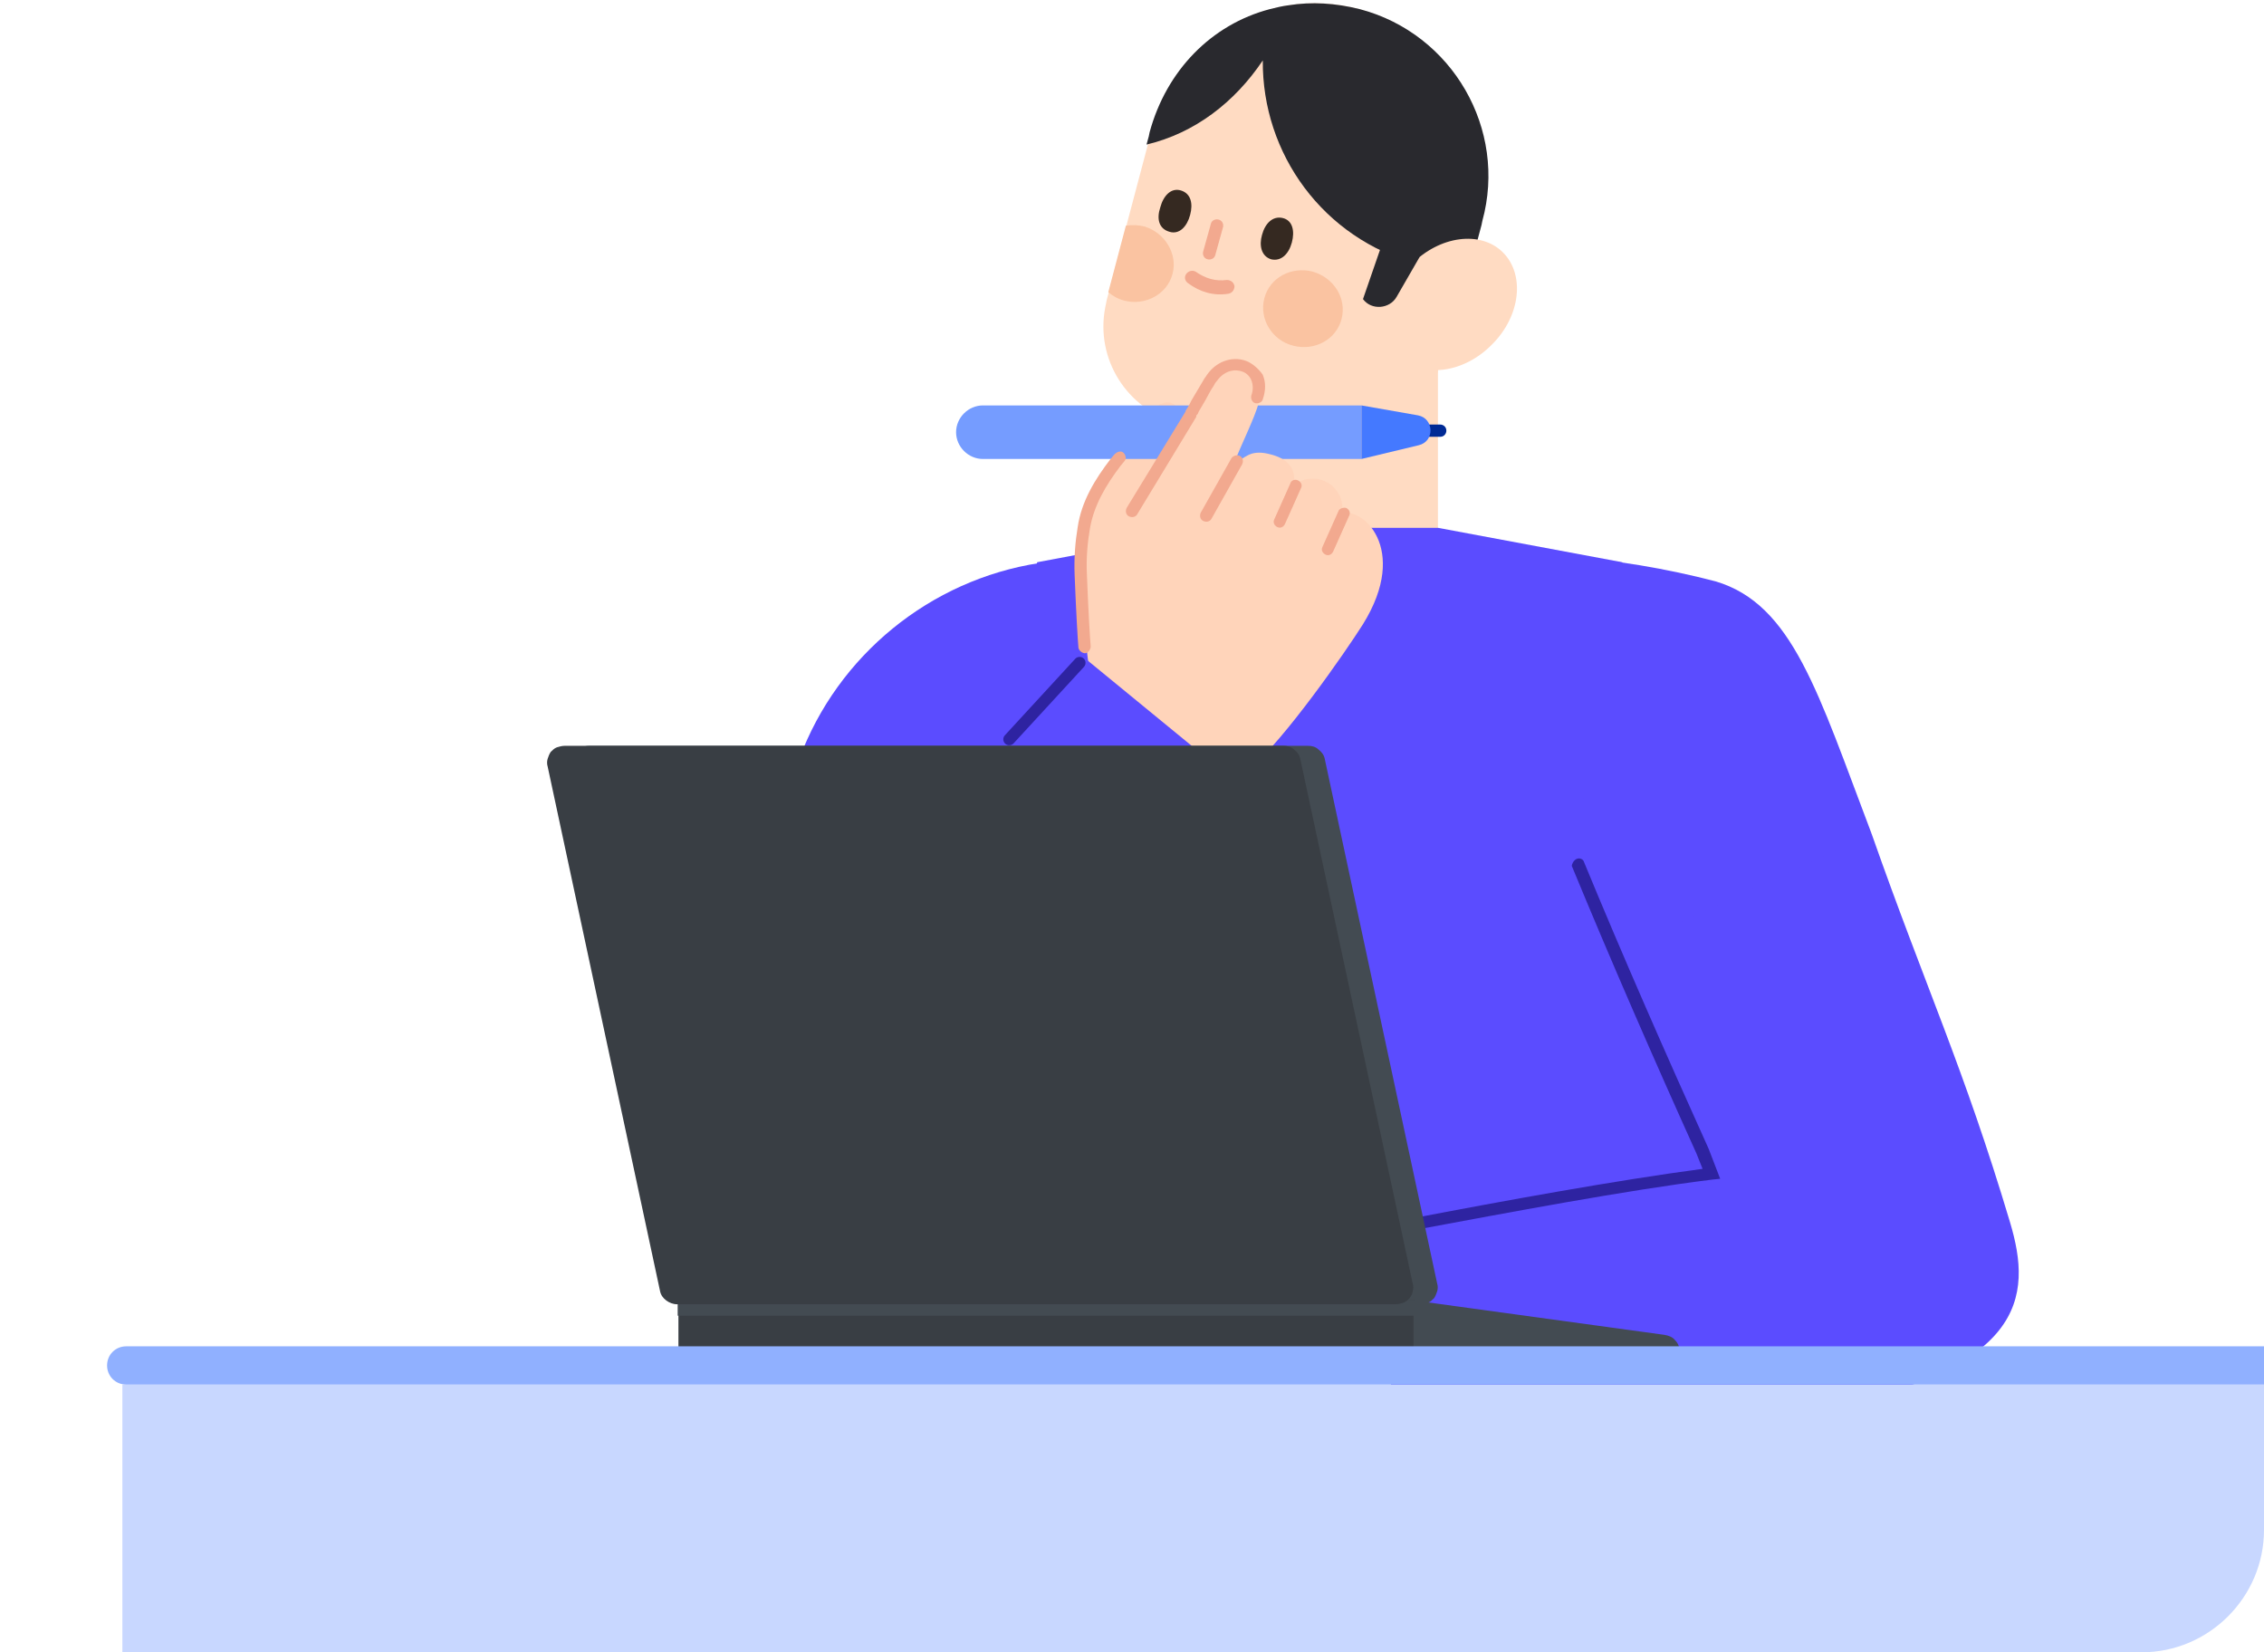 <svg width="296" height="216" viewBox="0 0 296 216" fill="none" xmlns="http://www.w3.org/2000/svg">
<path d="M188 48H164V77H188V48Z" fill="#FFDBC2"/>
<path d="M177.7 1.2C165.9 -2 153.7 5 150.6 16.8L150.5 17.3L144.7 39.2L144.5 40.2C143.2 46.9 147.3 53.5 154 55.3L184 63.3L187 51.9H187.1L193.2 28.6L193.3 28.1C196.5 16.5 189.5 4.3 177.7 1.2Z" fill="#FFDBC2"/>
<path d="M177.8 1.2C174.6 0.4 171.5 0.2 168.4 0.7C167.6 0.8 166.8 1 166 1.2C158.4 3.2 152.5 9.2 150.3 17.3L150.2 17.8C150.2 17.8 150.1 18.2 149.9 18.9C156.2 17.4 161.4 13.4 165.1 7.9C165 20.1 173 31.2 185.3 34.5C187.6 35.1 189.8 35.4 192.1 35.4L193.7 29.4L193.8 28.9C197.1 16.9 189.9 4.4 177.8 1.2Z" fill="#29292E"/>
<path d="M166.2 33.9C167.5 34.2 168.5 33.2 168.9 31.7C169.3 30.2 169 28.8 167.7 28.5C166.4 28.2 165.4 29.2 165 30.7C164.6 32.1 164.9 33.5 166.2 33.9Z" fill="#352921"/>
<path d="M152.9 30.3C154.2 30.7 155.2 29.6 155.6 28.1C156 26.6 155.7 25.3 154.4 24.9C153.1 24.5 152.1 25.6 151.7 27.1C151.2 28.6 151.5 29.9 152.9 30.3Z" fill="#352921"/>
<path fill-rule="evenodd" clip-rule="evenodd" d="M155.1 35.8C154.8 36.2 154.9 36.7 155.3 37C156.9 38.2 158.7 38.7 160.6 38.4C161.1 38.3 161.4 37.9 161.4 37.4C161.3 36.9 160.9 36.6 160.4 36.6C158.9 36.8 157.6 36.4 156.3 35.5C155.9 35.3 155.4 35.4 155.1 35.8Z" fill="#F2A98F"/>
<path d="M169.1 45.2C171.9 45.9 174.7 44.4 175.4 41.7C176.1 39 174.4 36.3 171.6 35.5C168.8 34.8 166 36.3 165.3 39C164.6 41.7 166.3 44.5 169.1 45.2Z" fill="#FAC3A1"/>
<path d="M153.3 35.8C152.6 38.5 149.7 40 147 39.3C146.2 39.1 145.5 38.7 144.9 38.2L147.2 29.5C148 29.4 148.8 29.4 149.6 29.6C152.3 30.4 154 33.2 153.3 35.8Z" fill="#FAC3A1"/>
<path fill-rule="evenodd" clip-rule="evenodd" d="M159.9 29.7C160 29.3 159.8 28.8 159.3 28.7C158.9 28.6 158.4 28.8 158.3 29.3L157.3 32.9C157.2 33.3 157.4 33.8 157.9 33.9C158.3 34 158.8 33.8 158.9 33.3L159.9 29.7Z" fill="#F2A98F"/>
<path fill-rule="evenodd" clip-rule="evenodd" d="M125.4 159.9C140.4 160.4 157.5 160.6 173.9 160.6C190.2 160.6 210.5 160.3 225.5 159.9C224.8 153.7 224.1 146.5 223.3 138.9C221.1 117.4 215.4 92.3 212.1 73.5L188 69H173.8H159.6L135.6 73.5C132.3 92.3 129.8 117.4 127.6 138.9C126.8 146.6 126.1 153.7 125.4 159.9Z" fill="#5B4CFF"/>
<path d="M184.8 192.2L176.8 161.7C190 159.3 209.9 155.3 223.9 153.6L222.8 150.6C217.2 138.2 211.7 125.6 206.5 113L244.7 109C251.8 129.2 256.7 139.4 262.8 159.8C265.7 169.5 265.1 179.5 235.5 184.7C221.5 187.3 198.7 191.5 184.8 192.2Z" fill="#5B4CFF"/>
<path fill-rule="evenodd" clip-rule="evenodd" d="M206.1 112.3C206.5 112.1 207 112.3 207.1 112.7C212.3 125.3 217.8 137.8 223.4 150.2L224.9 154.1L223.9 154.2C212.6 155.6 197.3 158.5 184.9 160.8C182 161.3 179.3 161.9 176.8 162.3C176.4 162.4 176 162.1 175.9 161.7C175.8 161.3 176.1 160.9 176.5 160.8C179 160.3 181.7 159.8 184.5 159.3C196.5 157 211.3 154.3 222.6 152.8L221.8 150.8C216.2 138.4 210.7 125.8 205.5 113.2C205.5 113 205.7 112.5 206.1 112.3Z" fill="#2E23A1"/>
<path d="M181.2 82.2L204.4 72.7C211.1 73.2 217.8 74.3 224.3 76C234.4 79 237.7 90.6 244.7 109L217.4 121.6L209.8 106.8L181.2 82.2Z" fill="#5B4CFF"/>
<path d="M104.5 99.2C109.5 85.7 121.6 75.8 135.9 73.6L139.1 102.9L123.9 143.9L92.3 132.2L104.5 99.2Z" fill="#5B4CFF"/>
<path d="M141.2 72.2C141.2 66 142.2 64.7 151.2 53.2C151.4 53 151.6 52.9 151.8 52.8C152 52.7 152.3 52.6 152.5 52.6C152.7 52.6 153 52.6 153.2 52.7C153.4 52.8 153.6 52.9 153.8 53.1C155.1 54.8 155.7 57 155.4 59.2L155.3 60.6C155.2 61.3 155.1 62.1 154.8 62.8L150 73.5" fill="#FFD4BA"/>
<path d="M125 56.5C125 54.6 126.6 53 128.5 53H178V60H128.5C126.6 60 125 58.4 125 56.5Z" fill="#759CFF"/>
<path d="M182.8 55.5H188.3C188.7 55.5 189.1 55.8 189.1 56.3C189.1 56.7 188.8 57.1 188.3 57.1H182.8C182.4 57.1 182 56.8 182 56.3C182 55.8 182.3 55.5 182.8 55.5Z" fill="#002A95"/>
<path d="M178 53L185.4 54.3C187.5 54.7 187.6 57.7 185.5 58.2L178 60V53Z" fill="#4479FF"/>
<path d="M178.2 81.6C175.8 85.4 167.9 96.7 163.6 100.3C157.1 100.4 147.7 94.6 142.7 89.5C141.6 82.6 141.2 75.5 141.4 68.5C143.5 66.9 148.3 66.1 151.3 61.3C158.5 48.7 158.4 46.2 162.8 48C167.1 49.7 163.8 54.3 161.2 60.9C161.9 60.5 162.2 60 163 59.6C163.8 59.1 164.8 59.1 165.7 59.3C167.6 59.7 169.7 60.7 169.1 63.5C169.7 63 170.5 62.6 171.3 62.6C172.1 62.5 172.9 62.7 173.6 63.1C174.3 63.5 174.8 64.1 175.2 64.9C175.5 65.6 175.6 66.5 175.4 67.2C177.9 66.1 184.4 71.6 178.2 81.6Z" fill="#FFD4BA"/>
<path fill-rule="evenodd" clip-rule="evenodd" d="M146.9 59.2C147.2 59.5 147.3 60 147 60.3L146.5 60.9C144.6 63.4 143 66.1 142.5 69.1C142.2 70.8 142 72.9 142.1 75C142.3 80.1 142.5 83.4 142.6 84.5C142.6 84.9 142.3 85.3 141.9 85.4C141.5 85.4 141.1 85.1 141 84.7C140.9 83.6 140.7 80.2 140.5 75.2C140.4 72.9 140.6 70.7 140.9 68.9C141.4 65.5 143.2 62.6 145.2 60L145.7 59.4C146.1 59 146.6 58.9 146.9 59.2Z" fill="#F2A98F"/>
<path fill-rule="evenodd" clip-rule="evenodd" d="M163.2 47.3C161.5 46.5 159.2 47 157.8 49C157.7 49.2 157.5 49.4 157.4 49.6C156.9 50.4 156.3 51.5 155.8 52.3C155.6 52.7 155.4 53.1 155.2 53.4C155.1 53.5 155.1 53.6 155 53.7V53.8L147.3 66.4C147.1 66.8 147.2 67.3 147.6 67.5C148 67.7 148.5 67.6 148.7 67.2L156.4 54.5V54.4C156.4 54.3 156.5 54.2 156.6 54.1C156.7 53.8 156.9 53.5 157.2 53C157.7 52.2 158.2 51.1 158.7 50.4C158.8 50.2 158.9 50 159.1 49.8C160.1 48.4 161.5 48.2 162.5 48.6C163 48.8 163.4 49.2 163.6 49.7C163.8 50.2 163.9 50.9 163.6 51.7C163.5 52.1 163.7 52.6 164.1 52.7C164.5 52.8 165 52.6 165.1 52.2C165.5 51 165.5 50 165.1 49C164.7 48.4 164 47.7 163.2 47.3Z" fill="#F2A98F"/>
<path d="M165.2 105.2L140.8 85.2C133.1 96.1 121.2 112.6 113.7 124.6L109.3 121.1L86.3 146.7C91.8 152.2 97.4 157.5 103.2 162.5C110.8 169.2 120.1 172.8 137.3 148.1C145.4 136.5 158.7 117.5 165.2 105.2Z" fill="#5B4CFF"/>
<path d="M171 97.5H77C76.7 97.5 76.3 97.6 76 97.7C75.7 97.8 75.4 98.1 75.2 98.3C75 98.6 74.9 98.9 74.8 99.2C74.7 99.5 74.7 99.9 74.8 100.2L89.5 168.8C89.6 169.3 89.9 169.7 90.3 170C90.7 170.3 91.2 170.5 91.7 170.5H185.7C186 170.5 186.4 170.4 186.7 170.3C187 170.2 187.3 169.9 187.5 169.7C187.7 169.4 187.8 169.1 187.9 168.8C188 168.5 188 168.1 187.9 167.8L173.2 99.2C173.1 98.7 172.8 98.3 172.4 98C172 97.6 171.5 97.5 171 97.5Z" fill="#434B52"/>
<path d="M185.1 170H88.7V178.7H185V170H185.1Z" fill="#393E44"/>
<path d="M185.1 170H88.6V172H185V170H185.1Z" fill="#434B52"/>
<path d="M184.8 170L217.6 174.5C218.2 174.6 218.7 174.8 219 175.2C219.4 175.6 219.6 176.1 219.6 176.7V178.7H184.8V170Z" fill="#434B52"/>
<path d="M167.8 97.5H73.8C73.5 97.5 73.1 97.6 72.8 97.7C72.5 97.8 72.2 98.1 72 98.3C71.8 98.6 71.7 98.9 71.6 99.2C71.5 99.5 71.5 99.9 71.6 100.2L86.3 168.8C86.4 169.3 86.7 169.7 87.1 170C87.5 170.3 88 170.5 88.5 170.5H182.5C182.8 170.5 183.2 170.4 183.5 170.3C183.8 170.2 184.1 169.9 184.3 169.7C184.5 169.4 184.7 169.1 184.7 168.8C184.8 168.5 184.8 168.1 184.7 167.8L170 99.2C169.9 98.7 169.6 98.3 169.2 98C168.8 97.6 168.3 97.5 167.8 97.5Z" fill="#393E44"/>
<path d="M296 181H16V216H280C288.8 216 296 208.8 296 200V181Z" fill="#C8D7FF"/>
<path d="M296 176H16.5C15.1 176 14 177.1 14 178.5C14 179.9 15.1 181 16.5 181H296V176Z" fill="#90B0FF"/>
<path d="M195.1 45C191.4 48.8 186 49.5 183.1 46.6C180.2 43.7 180.8 38.4 184.5 34.6C188.2 30.8 193.6 30.1 196.5 33C199.4 35.9 198.8 41.3 195.1 45Z" fill="#FFDBC2"/>
<path d="M181 31L185.6 33.6L182.6 38.8C181.7 40.4 179.3 40.6 178.2 39.1L181 31Z" fill="#29292E"/>
<path fill-rule="evenodd" clip-rule="evenodd" d="M162.1 59.6C162.5 59.8 162.6 60.3 162.4 60.7L158.4 67.8C158.2 68.2 157.7 68.3 157.3 68.1C156.9 67.9 156.8 67.4 157 67L161 59.9C161.2 59.6 161.7 59.4 162.1 59.6Z" fill="#F2A98F"/>
<path fill-rule="evenodd" clip-rule="evenodd" d="M169.7 62.8C170.1 63 170.3 63.4 170.1 63.8L168 68.5C167.8 68.9 167.4 69.1 167 68.9C166.6 68.7 166.4 68.3 166.6 67.9L168.7 63.2C168.8 62.8 169.3 62.6 169.7 62.8Z" fill="#F2A98F"/>
<path fill-rule="evenodd" clip-rule="evenodd" d="M176 66.4C176.4 66.6 176.6 67 176.4 67.4L174.3 72.1C174.1 72.5 173.7 72.7 173.3 72.5C172.9 72.3 172.7 71.9 172.9 71.5L175 66.8C175.1 66.5 175.6 66.3 176 66.4Z" fill="#F2A98F"/>
<path fill-rule="evenodd" clip-rule="evenodd" d="M141.7 86.1C142 86.4 142 86.9 141.7 87.2L132.5 97.2C132.2 97.5 131.7 97.5 131.4 97.2C131.1 96.9 131.1 96.4 131.4 96.1L140.6 86.1C140.9 85.8 141.4 85.8 141.7 86.1Z" fill="#2E23A1"/>
</svg>
